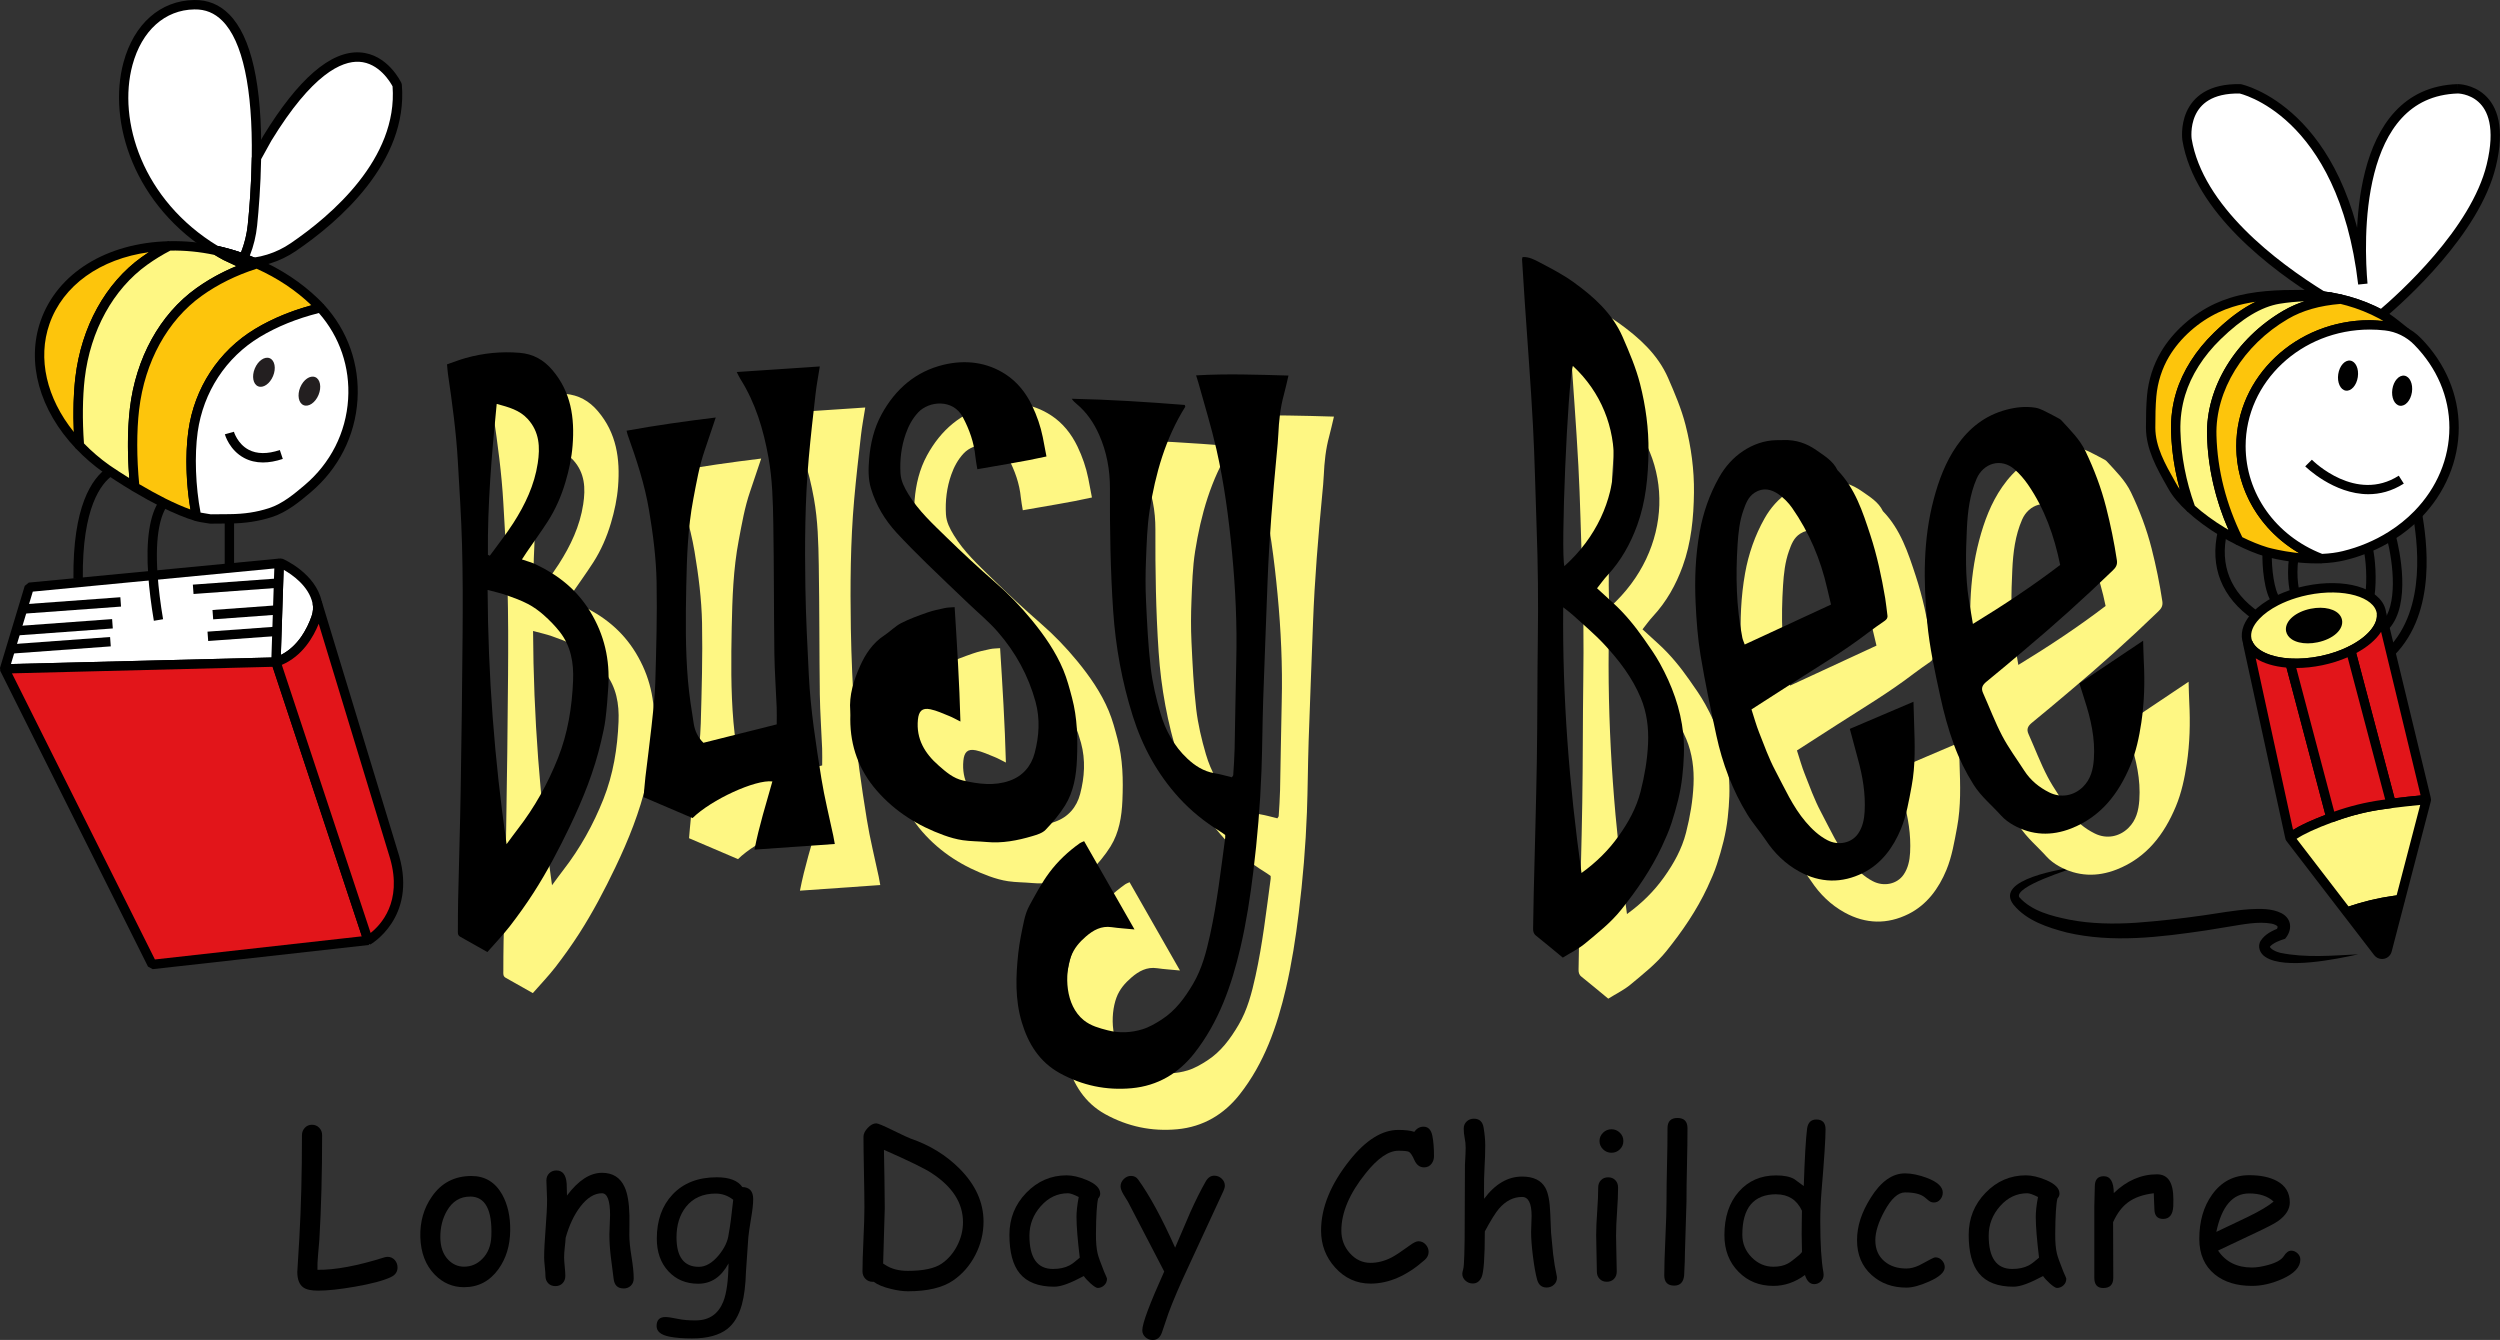 <?xml version="1.0" encoding="UTF-8"?>
<svg id="Layer_2" data-name="Layer 2" xmlns="http://www.w3.org/2000/svg" viewBox="0 0 799.62 428.58">
  <rect x="0" y="0" width="799.62" height="428.58" fill="#333333" stroke="none"/>
  <defs>
    <style>
      .cls-1 {
        fill: #fdc50c;
      }

      .cls-1, .cls-2, .cls-3, .cls-4, .cls-5, .cls-6 {
        stroke-width: 0px;
      }

      .cls-7, .cls-4 {
        fill: #fef783;
      }

      .cls-7, .cls-8 {
        stroke: #000;
        stroke-linejoin: bevel;
        stroke-width: 3px;
      }

      .cls-2 {
        fill: #000;
      }

      .cls-3 {
        fill: #e2151a;
      }

      .cls-8, .cls-6 {
        fill: #fff;
      }

      .cls-5 {
        fill: #231f20;
      }
    </style>
  </defs>
  <g>
    <path class="cls-2" d="M125.08,408.46c-2.44,1.15-6.29,2.17-11.52,3.08-4.82.84-8.76,1.27-11.81,1.27-2.19,0-3.75-.33-4.71-1.01-1.3-.91-1.95-2.57-1.95-5l.65-10.74c.56-9.91.84-20.9.84-32.97,0-.93.31-1.72.92-2.37.62-.65,1.38-.97,2.29-.97s1.7.32,2.32.97c.62.65.92,1.44.92,2.37,0,12.22-.29,23.34-.88,33.36l-.42,4.93c-.17,1.8-.24,3.39-.19,4.77,5.65.07,12.79-1.27,21.42-3.99.37-.11.71-.16,1.04-.16.93,0,1.71.37,2.34,1.1.54.67.81,1.44.81,2.3,0,1.38-.69,2.4-2.08,3.05Z"/>
    <path class="cls-2" d="M148.43,411.71c-3.63,0-6.76-1.34-9.38-4.02-2.92-2.99-4.46-7-4.61-12.04-.13-4.89,1.1-9.19,3.7-12.92,3.03-4.39,7.25-6.59,12.66-6.59,4.33,0,7.6,1.98,9.83,5.94,1.77,3.2,2.63,7.05,2.56,11.55-.06,4.8-1.32,8.9-3.76,12.3-2.77,3.85-6.44,5.78-11,5.78ZM150.38,382.73c-3.18-.02-5.66,1.49-7.43,4.54-1.41,2.45-2.11,5.24-2.11,8.37s.85,5.58,2.56,7.33c1.43,1.45,3.1,2.17,5.03,2.17,2.25,0,4.19-.82,5.81-2.47,1.84-1.82,2.81-4.27,2.92-7.37.3-8.37-1.96-12.57-6.78-12.59Z"/>
    <path class="cls-2" d="M199.42,412.1c-1.86,0-2.91-1.02-3.15-3.05l-.91-7.11c-.3-2.53-.45-4.9-.45-7.11,0-.61.04-1.63.11-3.08.08-1.45.11-2.48.11-3.08,0-4.67-.87-7.01-2.6-7.01-2.42,0-4.74,1.44-6.94,4.32-1.99,2.62-3.55,5.93-4.67,9.93-.04.84-.14,1.9-.29,3.18-.13,1.08-.2,2.13-.2,3.15,0,.65.07,1.62.2,2.92s.19,2.27.19,2.92c0,.97-.3,1.76-.89,2.37-.59.61-1.36.91-2.29.91s-1.72-.3-2.3-.91c-.58-.61-.88-1.4-.88-2.37,0-.65-.07-1.62-.21-2.92s-.21-2.27-.21-2.92c0-2.23.16-5.32.47-9.26.31-3.95.47-7.04.47-9.27,0-.69-.04-1.72-.11-3.08-.08-1.36-.11-2.39-.11-3.08,0-.93.31-1.69.92-2.29s1.38-.89,2.29-.89c1.99,0,3.08,1.41,3.28,4.22l.1,3.8c3.63-4.85,7.37-7.27,11.2-7.27,3.46,0,5.87,1.53,7.24,4.58.93,2.03,1.44,5.04,1.53,9.02v3.28l-.03,3.02c0,1.8.23,4.12.7,6.96.46,2.84.7,5.15.7,6.93,0,.95-.31,1.72-.92,2.32-.62.59-1.39.89-2.32.89Z"/>
    <path class="cls-2" d="M239.35,395.81l-.75,10.9c-.13,4.33-.57,7.86-1.33,10.61-.97,3.5-2.53,6.09-4.67,7.76-2.6,2.01-6.35,3.02-11.26,3.02-2.88,0-5.29-.19-7.24-.58-2.73-.54-4.09-1.67-4.09-3.38,0-1.93.94-2.89,2.82-2.89.78,0,2.08.19,3.89.57,1.82.38,3.83.55,6.04.5,4.15-.06,7.02-2.08,8.6-6.04,1.04-2.64,1.59-6.7,1.66-12.17-1.17,2.16-2.56,3.79-4.17,4.87-1.61,1.08-3.46,1.62-5.53,1.62-3.92,0-7.1-1.34-9.56-4.01s-3.68-6.14-3.68-10.4c0-5.84,1.68-10.55,5.03-14.12,3.46-3.68,8.18-5.52,14.15-5.52,2.01,0,3.7.26,5.06.78,1.36.52,2.4,1.3,3.12,2.34,2.31.06,3.47,1.35,3.47,3.86,0,1.54-.23,3.59-.68,6.17-.5,2.99-.79,5.02-.88,6.1ZM228.94,381.76c-4.11,0-7.29,1.42-9.54,4.25-2.01,2.55-3.02,5.8-3.02,9.74,0,3.14.59,5.5,1.79,7.07,1.19,1.58,2.97,2.37,5.35,2.37,2.19,0,4.3-1.23,6.36-3.7,1.86-2.27,2.92-4.52,3.18-6.75.45-2.34.94-6,1.46-11-.87-.67-1.76-1.17-2.69-1.49-.93-.32-1.89-.49-2.89-.49Z"/>
    <path class="cls-2" d="M304.84,409.57c-3.35,2.29-8.17,3.44-14.44,3.44-1.58,0-3.39-.25-5.42-.75-2.44-.58-4.28-1.34-5.52-2.27h-.32c-.93,0-1.71-.32-2.34-.97-.63-.65-.94-1.44-.94-2.37,0-2.27.1-5.67.31-10.21.21-4.53.31-7.93.31-10.21,0-2.53-.05-6.31-.15-11.34-.1-5.03-.15-8.81-.15-11.34,0-.89.45-1.82,1.36-2.79.91-.97,1.82-1.46,2.73-1.46.52,0,2.25.72,5.19,2.17,3.33,1.62,5.26,2.52,5.78,2.69,6.14,2.1,11.38,5.32,15.71,9.67,5.08,5.13,7.63,10.76,7.63,16.91,0,3.7-.87,7.25-2.61,10.64-1.74,3.4-4.12,6.12-7.12,8.18ZM298.02,375.23c-2.21-1.45-7.3-3.94-15.29-7.46l.16,9.35.1,9.31-.52,17.72c.15.06.38.21.68.42,1.9,1.28,4.31,1.91,7.21,1.91,4.93,0,8.52-.76,10.77-2.27,2.1-1.43,3.77-3.35,5.01-5.76s1.87-4.93,1.87-7.54c0-6.1-3.33-11.33-10-15.67Z"/>
    <path class="cls-2" d="M351.06,411.94c-.41,0-1.16-.48-2.24-1.43-.97-.89-1.7-1.68-2.17-2.37-2.08,1.12-3.91,1.97-5.48,2.55s-2.9.86-3.96.86c-5.06,0-8.75-1.43-11.07-4.28-2.19-2.68-3.28-6.79-3.28-12.33,0-5.24,1.8-9.71,5.4-13.43s7.9-5.58,12.9-5.58c1.88,0,3.99.49,6.33,1.46,2.94,1.21,4.41,2.67,4.41,4.38,0,.58-.22,1.1-.65,1.56-.22.82-.38,2.17-.5,4.06-.12,1.88-.19,4.29-.21,7.24-.02,2.68.16,4.8.55,6.36.22.95.9,2.86,2.04,5.71.15.39.4.96.75,1.72l.19.55c0,.87-.3,1.58-.91,2.14-.61.56-1.31.84-2.11.84ZM344.31,389.38c0-.93.06-1.94.18-3.03s.3-2.26.54-3.49c-.8-.41-1.49-.71-2.06-.91s-1.03-.29-1.38-.29c-3.35,0-6.25,1.37-8.68,4.11-2.43,2.74-3.65,5.89-3.65,9.46s.63,6.21,1.88,7.98c1.25,1.77,3.14,2.66,5.65,2.66,2.08,0,3.84-.38,5.29-1.14.78-.41,1.87-1.23,3.28-2.47-.69-5.73-1.04-10.03-1.04-12.88Z"/>
    <path class="cls-2" d="M391.35,380.85l-11.23,24.27c-2.77,5.91-4.89,10.85-6.36,14.83l-2.14,6.3c-.56,1.56-1.54,2.34-2.92,2.34-.91,0-1.69-.3-2.35-.89-.66-.6-.99-1.34-.99-2.22,0-2.16,2.34-8.43,7.01-18.79l-11.62-22.36-1.46-2.37c-.58-1-.88-1.83-.88-2.5,0-.89.34-1.67,1.02-2.34s1.44-1.01,2.29-1.01c.99,0,1.76.38,2.3,1.14,3.68,5.11,7.63,12.38,11.84,21.81l4.8-11.2c1.73-3.87,3.4-7.2,5-10,.69-1.21,1.6-1.82,2.73-1.82.89,0,1.67.31,2.35.94.68.63,1.02,1.37,1.02,2.24,0,.48-.14,1.02-.42,1.62Z"/>
    <path class="cls-2" d="M455.46,373.38c-1.38,0-2.42-.81-3.12-2.43-.61-1.38-1.17-2.23-1.69-2.53-.46-.24-1.58-.36-3.38-.36-3.14,0-6.62,2.4-10.45,7.2-5.19,6.45-7.79,12.56-7.79,18.34,0,2.79.9,5.19,2.69,7.2,1.84,2.08,4.06,3.12,6.65,3.12,2.23,0,4.47-.57,6.72-1.72,1.25-.65,3.18-1.93,5.78-3.83,1.23-.91,2.16-1.36,2.79-1.36.93,0,1.71.35,2.34,1.05.63.7.94,1.49.94,2.35,0,.97-.41,1.83-1.23,2.56-5.71,5.06-11.49,7.59-17.33,7.59-4.48,0-8.26-1.72-11.36-5.16-2.99-3.33-4.48-7.27-4.48-11.81,0-7.33,3.07-14.85,9.22-22.55,5.13-6.42,10.3-9.64,15.51-9.64,1.06,0,2.01.05,2.86.15.84.1,1.59.25,2.24.47.76-1.1,1.74-1.65,2.95-1.65,1.49,0,2.43.98,2.82,2.95.35,1.75.52,3.91.52,6.46,0,.89-.24,1.67-.71,2.34-.58.84-1.42,1.27-2.5,1.27Z"/>
    <path class="cls-2" d="M494.68,411.81c-1.54,0-2.54-.82-3.02-2.47-.5-1.77-.95-4.29-1.36-7.56-.39-3.14-.58-5.71-.58-7.72,0-.56.03-1.42.08-2.56.05-1.15.08-2,.08-2.56,0-4.07-1.02-6.1-3.05-6.1-2.75,0-5.2,1.24-7.37,3.73-1.1,1.28-2.62,3.71-4.54,7.3,0,8.24-.35,13.12-1.04,14.64-.61,1.34-1.55,2.01-2.82,2.01-.89,0-1.67-.3-2.34-.91-.67-.61-1.01-1.34-1.01-2.21,0-.3.1-.78.29-1.43.17-.54.29-2.12.36-4.74l.1-4.8.1-23.85c.15-2.68.23-4.49.23-5.42,0-1.1-.1-2.15-.31-3.13-.21-.98-.31-2.01-.31-3.07,0-.91.31-1.66.94-2.26.63-.59,1.4-.89,2.3-.89,1.77,0,2.81.95,3.12,2.86.35,2.1.52,3.99.52,5.68,0,2.27-.08,4.64-.23,7.11-.13,2.36-.18,4.73-.16,7.11l.03,2.86c1.77-2.38,3.67-4.16,5.7-5.34,2.02-1.18,4.17-1.77,6.44-1.77,3.59,0,6.06,1.17,7.4,3.5.95,1.64,1.49,4.41,1.62,8.31l.26,6.2.65,6.75c.3,2.53.67,4.76,1.1,6.68.09.37.13.68.13.94,0,.89-.33,1.63-.97,2.22-.65.6-1.43.89-2.34.89Z"/>
    <path class="cls-2" d="M516.89,395.06c0,1.3.04,3.24.11,5.83.08,2.59.11,4.53.11,5.83,0,.95-.29,1.73-.88,2.34s-1.35.91-2.3.91-1.69-.3-2.29-.91c-.6-.61-.89-1.38-.89-2.34,0-1.3-.04-3.24-.11-5.83-.08-2.58-.11-4.53-.11-5.83,0-2.03.11-4.57.33-7.61.22-3.04.32-5.58.32-7.61,0-.97.3-1.76.89-2.37.59-.61,1.36-.91,2.29-.91s1.69.3,2.29.91c.59.61.89,1.4.89,2.37,0,2.03-.11,4.57-.32,7.61-.22,3.04-.32,5.58-.32,7.61ZM515.43,368.71c-1.04,0-1.94-.37-2.69-1.1-.76-.74-1.14-1.62-1.14-2.66s.38-1.92,1.14-2.66c.76-.74,1.66-1.1,2.69-1.1s1.93.37,2.68,1.1c.75.74,1.12,1.62,1.12,2.66s-.37,1.93-1.12,2.66c-.75.74-1.64,1.1-2.68,1.1Z"/>
    <path class="cls-2" d="M539.42,384.29l-.49,16.13c0,1.71-.09,4.22-.26,7.53-.22,2.16-1.28,3.25-3.18,3.25-2.12,0-3.18-1.1-3.18-3.31,0-2.62.12-6.55.36-11.8.24-5.25.36-9.18.36-11.8,0-3.42.05-7.33.16-11.73s.16-8.31.16-11.73c0-2.16,1.06-3.25,3.18-3.25s3.21,1.08,3.21,3.25c0,3.42-.05,7.33-.16,11.73-.11,4.4-.16,8.31-.16,11.73Z"/>
    <path class="cls-2" d="M582.6,381.14c-.26,3.18-.39,6.36-.39,9.54,0,7.2.33,12.65,1.01,16.32.04.3.06.55.06.75,0,.87-.3,1.58-.91,2.14s-1.31.84-2.11.84c-1.34,0-2.33-.97-2.95-2.92-1.56,1.15-3.17,2.01-4.85,2.6-1.68.58-3.42.88-5.24.88-4.48,0-8.19-1.49-11.13-4.48-3.03-3.05-4.54-6.97-4.54-11.75,0-5.78,1.53-10.41,4.59-13.89,3.06-3.48,7.04-5.22,11.93-5.22,2.51,0,4.45.39,5.81,1.17l3.05,2.24c.3-9.11.66-15.24,1.07-18.4.28-1.93,1.27-2.89,2.95-2.89,1.97,0,2.95,1.05,2.95,3.15,0,3.01-.43,9.65-1.3,19.92ZM568.19,381.98c-3.63,0-6.36,1.08-8.18,3.23s-2.73,5.39-2.73,9.72c0,2.79.99,5.19,2.97,7.21,1.98,2.01,4.3,3.02,6.96,3.02,1.82,0,3.35-.33,4.61-1.01.74-.39,1.94-1.29,3.6-2.69.32-.28.64-.62.94-1.01l-.1-5.61.03-3.76.06-3.83c-.82-1.75-1.91-3.07-3.28-3.94s-3-1.31-4.9-1.31Z"/>
    <path class="cls-2" d="M609.74,411.84c-4.43,0-8.13-1.34-11.1-4.02-3.12-2.81-4.67-6.52-4.67-11.13s1.46-8.92,4.38-13.6c3.25-5.19,6.9-7.79,10.97-7.79,2.12,0,4.49.5,7.11,1.49,3.31,1.28,4.96,2.83,4.96,4.67,0,.82-.27,1.55-.81,2.19-.54.64-1.21.96-2.01.96-.63,0-1.17-.19-1.64-.57-.47-.38-.91-.75-1.35-1.12-1.28-1.02-3.36-1.53-6.26-1.53-2.21,0-4.39,1.97-6.55,5.91-1.97,3.61-2.95,6.74-2.95,9.38,0,2.86.97,5.11,2.92,6.75,1.82,1.54,4.15,2.3,7.01,2.3,1.3,0,2.68-.35,4.15-1.04l3.76-2.01c.65-.35,1.11-.52,1.4-.52.8,0,1.49.32,2.08.96.58.64.88,1.37.88,2.19,0,1.58-1.67,3.1-5,4.58-2.92,1.3-5.34,1.95-7.27,1.95Z"/>
    <path class="cls-2" d="M657.88,411.94c-.41,0-1.16-.48-2.24-1.43-.97-.89-1.7-1.68-2.17-2.37-2.08,1.12-3.91,1.97-5.48,2.55s-2.9.86-3.96.86c-5.06,0-8.75-1.43-11.07-4.28-2.19-2.68-3.28-6.79-3.28-12.33,0-5.24,1.8-9.71,5.4-13.43,3.6-3.72,7.9-5.58,12.9-5.58,1.88,0,3.99.49,6.33,1.46,2.94,1.21,4.41,2.67,4.41,4.38,0,.58-.22,1.1-.65,1.56-.22.82-.38,2.17-.5,4.06-.12,1.88-.19,4.29-.21,7.24-.02,2.68.16,4.8.55,6.36.22.95.9,2.86,2.04,5.71.15.39.4.96.75,1.72l.2.55c0,.87-.3,1.58-.91,2.14s-1.31.84-2.11.84ZM651.13,389.38c0-.93.06-1.94.18-3.03s.3-2.26.54-3.49c-.8-.41-1.49-.71-2.06-.91s-1.03-.29-1.38-.29c-3.35,0-6.25,1.37-8.68,4.11-2.43,2.74-3.65,5.89-3.65,9.46s.63,6.21,1.88,7.98c1.25,1.77,3.14,2.66,5.65,2.66,2.08,0,3.84-.38,5.29-1.14.78-.41,1.87-1.23,3.28-2.47-.69-5.73-1.04-10.03-1.04-12.88Z"/>
    <path class="cls-2" d="M695.12,385.81c-.15,2.71-1.23,4.06-3.25,4.06-1.86,0-2.79-1.07-2.79-3.21,0-.41-.03-1.17-.1-2.27l-.1-2.73c-3.42.41-6.16,1.37-8.21,2.89-1.93,1.41-3.53,3.53-4.8,6.36l.06,17.78c0,2.19-1.07,3.28-3.21,3.28-1.9,0-2.86-1.09-2.86-3.28v-22.78c0-.71.03-1.79.08-3.21s.08-2.5.08-3.21c0-2.18.95-3.28,2.86-3.28,2.12,0,3.19,1.8,3.21,5.39,4.15-4,8.76-6,13.83-6,1.75,0,3.06.66,3.93,1.98.86,1.32,1.3,3.31,1.3,5.97,0,1.12-.01,1.88-.03,2.27Z"/>
    <path class="cls-2" d="M720.28,411.29c-4.89,0-8.85-1.22-11.88-3.67-3.31-2.71-4.96-6.49-4.96-11.36,0-5.62,1.36-10.34,4.09-14.15,2.96-4.15,6.92-6.23,11.88-6.23,3.59,0,6.52.61,8.79,1.82,2.79,1.49,4.19,3.79,4.19,6.88,0,2.16-1.22,4.13-3.67,5.91-1.08.78-3.38,1.99-6.88,3.63l-12.4,5.87c1.21,1.8,2.72,3.15,4.53,4.06,1.81.91,3.91,1.36,6.31,1.36,1.49,0,3.25-.28,5.26-.84,2.55-.71,4.2-1.65,4.93-2.81.74-1.16,1.53-1.74,2.37-1.74.76,0,1.43.29,2.03.86s.89,1.24.89,2c0,2.4-1.94,4.47-5.81,6.2-3.31,1.47-6.53,2.21-9.67,2.21ZM719.4,381.72c-2.64,0-4.84,1.02-6.59,3.07-1.75,2.04-3.06,5.12-3.93,9.23l9.96-4.74c3.92-1.9,6.71-3.56,8.37-4.96-1.86-1.73-4.47-2.6-7.82-2.6Z"/>
  </g>
  <g>
    <path class="cls-6" d="M82.03,50.51c-.13,8.51-.75,16.28-1.28,21.49-.38,3.68-1.34,7.26-2.83,10.64-.21-.09-.43-.16-.65-.24-.17-.06-.33-.12-.5-.17-2.53-.87-5.06-1.57-7.59-2.12h-.01C27.73,55.19,33.94,1.88,62.16,1.5c17.11-.24,20.2,26.87,19.87,49.01Z"/>
    <path class="cls-2" d="M77.33,84.02c-.12-.05-.24-.09-.36-.13l-.31-.11c-.11-.04-.21-.08-.31-.11-2.48-.85-4.97-1.55-7.49-2.09v-.05s-.46-.13-.46-.13c-25.7-15.45-34-42.59-28.91-61.4C42.83,7.62,51.3.15,62.14,0c4.31-.06,8.05,1.46,11.11,4.53,7.17,7.18,10.63,22.65,10.28,46h0c-.13,8.71-.77,16.56-1.29,21.62-.39,3.82-1.39,7.55-2.95,11.09l-1.96.77ZM69.72,78.7c2.49.55,4.96,1.24,7.35,2.06,1.13-2.87,1.86-5.86,2.18-8.91.51-5,1.14-12.76,1.27-21.36.33-22.19-2.92-37.35-9.4-43.83-2.5-2.51-5.43-3.72-8.95-3.65-9.42.13-16.82,6.77-19.8,17.78-4.78,17.68,3.09,43.21,27.35,57.92Z"/>
  </g>
  <path class="cls-2" d="M76.56,85.54l-5.09-2.38c-1.18-.63-2.16-1.2-3.09-1.78l1.11-2.74c2.63.57,5.24,1.3,7.76,2.17.1.03.25.08.42.14l.29.1c.19.06.37.13.54.21l.78,1.99c-.24.54-.49,1.06-.75,1.59l-1.98.7Z"/>
  <g>
    <path class="cls-6" d="M93.82,79.04c-2.45,1.67-5.12,2.95-7.92,3.82-1.54.48-3.11.83-4.71,1.04h-.02c-1.06-.45-2.14-.87-3.25-1.26,1.49-3.38,2.45-6.96,2.83-10.64.53-5.21,1.15-12.98,1.28-21.49l3.48-6.29C113.59-1.67,127.04,27.21,127.04,27.21c2,24.27-20.53,43.19-33.22,51.83Z"/>
    <path class="cls-2" d="M81.19,85.4l-.61-.12c-1.05-.44-2.11-.86-3.16-1.23l-.88-2.02c1.44-3.26,2.35-6.69,2.71-10.19.51-5,1.14-12.76,1.27-21.36l.19-.7,3.48-6.29c11.19-18.28,21.57-27.26,30.88-26.73,8.89.5,13.15,9.43,13.32,9.81l.14.51c2.05,24.83-20.34,43.98-33.87,53.19-2.55,1.74-5.35,3.09-8.32,4.01-1.63.51-3.3.88-4.96,1.09h-.2ZM79.9,81.77c.49.19.98.38,1.47.59,1.36-.2,2.73-.51,4.08-.93,2.68-.83,5.21-2.05,7.52-3.63h0c12.93-8.81,34.31-27.01,32.59-50.18-.67-1.26-4.28-7.51-10.68-7.86-5.59-.29-14.99,3.83-28.09,25.25l-3.27,5.91c-.15,8.56-.77,16.26-1.28,21.24-.34,3.29-1.12,6.52-2.34,9.62Z"/>
  </g>
  <rect class="cls-2" x="75.48" y="82.21" width="3" height="2" transform="translate(-16.1 18.51) rotate(-12.43)"/>
  <g>
    <path class="cls-1" d="M54.12,78.64c-2.66,1.34-5.3,2.94-7.93,4.82-11.26,8.08-18.76,21.91-20.59,37.39-.72,6.11-.81,13.86-.21,21.61-10.9-11.47-15.58-26.16-10.97-39.36,5.25-15.01,21.1-24.02,39.7-24.46Z"/>
    <path class="cls-2" d="M24.3,143.5c-11.71-12.32-15.94-27.61-11.3-40.89,5.33-15.23,21.07-24.99,41.08-25.46l.71,2.84c-2.6,1.31-5.2,2.89-7.73,4.7-10.88,7.81-18.17,21.06-19.97,36.35-.71,6.04-.79,13.81-.2,21.32l-2.58,1.15ZM47.63,80.66c-15.57,2.14-27.48,10.59-31.8,22.94-3.87,11.07-.95,23.74,7.79,34.58-.28-6.28-.12-12.37.49-17.5,1.91-16.12,9.63-30.13,21.2-38.43.77-.55,1.54-1.08,2.32-1.58Z"/>
  </g>
  <g>
    <path class="cls-4" d="M82.18,84.33c-5.71,1.78-12.31,4.6-18.56,9.09-11.27,8.08-18.77,21.91-20.59,37.39-.83,6.99-.83,16.13.1,24.95-3.52-2.11-6.38-3.98-7.88-5-.75-.5-1.17-.79-1.17-.79-3.22-2.28-6.13-4.81-8.69-7.51-.6-7.75-.51-15.5.21-21.61,1.83-15.48,9.33-29.31,20.59-37.39,2.63-1.88,5.27-3.48,7.93-4.82h.04c4.86-.11,9.91.36,15.01,1.47h.01c.95.59,1.93,1.15,2.93,1.69l5.09,2.38c1.34,0,2.65-.09,3.97-.28h.02c.34.14.66.29.99.43Z"/>
    <path class="cls-2" d="M42.36,157.05c-4.15-2.49-7.13-4.49-7.95-5.05-.75-.5-1.18-.8-1.18-.8-3.27-2.31-6.26-4.9-8.93-7.71l-.41-.92c-.61-7.81-.53-15.58.22-21.9,1.91-16.12,9.63-30.13,21.2-38.43,2.66-1.9,5.39-3.56,8.13-4.94l.67-.16c5.08-.12,10.25.39,15.37,1.5v.05s.48.14.48.14c.87.54,1.8,1.08,2.85,1.64l4.71,2.2c1.17-.01,2.29-.1,3.43-.26l.21-.02.59.11c.2.08.4.17.6.26l.4.18-.14,2.81c-6.77,2.11-12.87,5.1-18.13,8.88-10.9,7.81-18.18,21.06-19.98,36.35-.84,7.07-.8,16.04.1,24.62l-2.26,1.44ZM34.94,148.75s.41.28,1.14.77c.63.43,2.54,1.71,5.28,3.41-.64-7.85-.58-15.83.18-22.29,1.9-16.12,9.62-30.13,21.21-38.43,3.88-2.79,8.2-5.17,12.88-7.1l-4.15-1.94c-1.08-.58-2-1.11-2.86-1.63-4.71-1.01-9.46-1.47-14.12-1.39-2.5,1.28-5,2.81-7.43,4.55-10.88,7.81-18.17,21.06-19.97,36.35-.69,5.9-.78,13.44-.24,20.78,2.44,2.52,5.16,4.85,8.1,6.94h0Z"/>
  </g>
  <path class="cls-2" d="M77.2,85.68l-.64-.14-5.09-2.38c-1.18-.63-2.16-1.2-3.09-1.78l1.11-2.74c2.63.57,5.24,1.3,7.76,2.17.1.03.25.08.42.14l.29.1c.19.06.37.13.54.21,1.02.35,2.14.79,3.25,1.26l-.37,2.87c-1.38.2-2.75.3-4.18.3Z"/>
  <g>
    <path class="cls-1" d="M102.51,98.44c-6.06,1.46-13.32,3.92-20.18,8.05-11.26,6.8-18.76,18.44-20.59,31.47-1.06,7.55-.76,18.1,1.12,27.21-3.32-.99-6.98-2.57-10.54-4.34-3.26-1.64-6.43-3.43-9.19-5.07-.93-8.82-.93-17.96-.1-24.95,1.82-15.48,9.32-29.31,20.59-37.39,6.25-4.49,12.85-7.31,18.56-9.09,7.19,3.15,13.47,7.38,18.56,12.29.62.59,1.21,1.2,1.77,1.82Z"/>
    <path class="cls-2" d="M62.43,166.61c-3.08-.92-6.71-2.41-10.78-4.43-2.88-1.45-6-3.17-9.29-5.12l-.73-1.13c-.93-8.79-.96-18-.1-25.28,1.9-16.12,9.62-30.13,21.21-38.43,5.52-3.97,11.91-7.1,18.99-9.3l1.05.06c7.24,3.17,13.63,7.41,19,12.58.61.58,1.24,1.22,1.84,1.89l-.76,2.46c-7.38,1.78-14.03,4.43-19.76,7.88-10.84,6.55-18.08,17.62-19.88,30.39-1.08,7.72-.65,18.2,1.1,26.7l-1.9,1.74ZM44.54,154.86c2.99,1.76,5.83,3.32,8.45,4.64,2.9,1.44,5.55,2.6,7.92,3.46-1.44-8.36-1.7-17.79-.66-25.19,1.92-13.67,9.68-25.53,21.3-32.55,5.33-3.21,11.4-5.75,18.07-7.57-4.98-4.78-10.87-8.71-17.54-11.7-6.56,2.1-12.47,5.03-17.6,8.71-10.9,7.81-18.18,21.06-19.98,36.35-.81,6.87-.8,15.52.03,23.87Z"/>
  </g>
  <g>
    <path class="cls-6" d="M98.38,156.33c-3.6,3.04-7.39,6.18-11.88,7.62-4.32,1.39-8.47,1.95-13.13,1.99l-6.06.05c-1.11-.18-3.22-.45-4.45-.82-1.88-9.11-2.18-19.66-1.12-27.21,1.83-13.03,9.33-24.67,20.59-31.47,6.86-4.13,14.12-6.59,20.18-8.05,15.37,16.75,13.51,42.98-4.13,57.89Z"/>
    <path class="cls-2" d="M67.32,167.49l-.25-.02-.79-.12c-1.24-.19-2.78-.42-3.85-.74l-1.04-1.13c-1.85-8.94-2.28-19.57-1.14-27.72,1.92-13.67,9.68-25.53,21.3-32.55,5.99-3.61,12.92-6.37,20.6-8.22l1.46.44c7.63,8.32,11.44,19.13,10.73,30.43-.73,11.55-6.06,22.07-14.99,29.62h0c-3.34,2.82-7.5,6.34-12.39,7.9-4.24,1.36-8.55,2.02-13.58,2.06l-6.06.05ZM64.14,163.95c.82.17,1.81.32,2.59.44l.69.11,5.94-.05c4.78-.04,8.69-.63,12.68-1.92,4.32-1.39,8.07-4.55,11.37-7.34h0c8.31-7.02,13.26-16.79,13.94-27.52.65-10.19-2.67-19.94-9.35-27.55-7.04,1.77-13.39,4.35-18.89,7.66-10.84,6.55-18.08,17.62-19.88,30.39-1.04,7.44-.68,17.45.92,25.78Z"/>
  </g>
  <polygon class="cls-2" points="102.54 99.93 102.54 98.47 101.45 97.38 102.54 96.93 102.54 98.43 103.57 99.5 102.54 98.47 102.54 99.93"/>
  <path class="cls-2" d="M84.12,147.92c-2.21,0-4.23-.48-6.03-1.44-4.71-2.5-6.12-7.37-6.17-7.57l2.89-.81s1.15,3.87,4.72,5.75c2.64,1.39,6,1.42,9.97.09l.95,2.85c-2.26.75-4.37,1.13-6.33,1.13Z"/>
  <path class="cls-5" d="M87.34,120.28c-1.03,2.48-3.17,3.95-4.78,3.28-1.62-.67-2.09-3.22-1.06-5.7,1.02-2.48,3.17-3.95,4.78-3.28,1.61.67,2.09,3.23,1.06,5.7Z"/>
  <path class="cls-5" d="M101.88,126.32c-1.03,2.47-3.17,3.94-4.78,3.27-1.62-.67-2.09-3.22-1.07-5.7,1.03-2.48,3.17-3.94,4.79-3.27,1.61.66,2.09,3.22,1.06,5.7Z"/>
  <path class="cls-2" d="M23.49,185.08c-.25-23.02,5.8-32.04,10.91-35.55l1.7,2.47c-3.7,2.54-9.86,10.21-9.61,33.05l-3,.03Z"/>
  <rect class="cls-2" x="71.87" y="165.94" width="3" height="18.33"/>
  <g>
    <path class="cls-6" d="M101.07,197.58c-1.33,3.84-4.9,11.55-12.8,14.18l.32-9.85.22-6.83.28-8.59.21-6.33.56-.05s9.8,4.25,11.59,12.59c.34,1.62.16,3.31-.38,4.88Z"/>
    <path class="cls-2" d="M88.74,213.19l-1.97-1.47,1.03-31.6,1.36-1.44.56-.05.73.12c.43.19,10.53,4.66,12.46,13.65.38,1.81.23,3.77-.43,5.68h0c-1.54,4.45-5.38,12.33-13.74,15.12ZM90.73,182.25l-.89,27.24c5.75-2.9,8.58-8.86,9.81-12.39.48-1.4.6-2.81.33-4.08-1.2-5.61-6.6-9.27-9.25-10.77Z"/>
  </g>
  <g>
    <polygon class="cls-6" points="89.3 180.16 89.09 186.49 88.81 195.08 88.59 201.91 88.27 211.76 1.47 213.94 3.39 207.58 3.8 206.22 5.14 201.77 5.41 200.88 7.24 194.81 7.34 194.49 9.35 187.83 48.92 184.04 73.37 181.69 89.3 180.16"/>
    <path class="cls-2" d="M1.5,215.44l-1.47-1.93,7.88-26.11,1.29-1.06,79.95-7.67,1.64,1.54-1.03,31.6-1.46,1.45-86.8,2.18ZM10.49,189.23l-6.99,23.16,83.31-2.09.93-28.48-77.25,7.41Z"/>
  </g>
  <g>
    <polygon class="cls-3" points="117.75 300.77 48.68 308.49 1.46 213.98 1.47 213.94 88.27 211.76 117.75 300.77"/>
    <path class="cls-2" d="M48.84,309.98l-1.51-.82L.12,214.65l-.12-1.03,1.43-1.18,86.8-2.18,1.46,1.03,29.48,89.01-1.26,1.96-69.07,7.72ZM3.83,215.38l45.72,91.5,66.19-7.4-28.55-86.2-83.36,2.09Z"/>
  </g>
  <g>
    <path class="cls-3" d="M117.75,300.77l-29.48-89.01c7.9-2.63,11.47-10.34,12.8-14.18.54-1.57.72-3.26.38-4.88l24.8,81.57c5.34,18.79-8.5,26.5-8.5,26.5Z"/>
    <path class="cls-2" d="M118.48,302.08l-2.15-.84-29.48-89.01.95-1.9c7.15-2.38,10.5-9.32,11.86-13.25.48-1.4.59-2.81.33-4.08l2.9-.74,24.8,81.57c5.61,19.73-9.06,28.16-9.21,28.25ZM90.14,212.65l28.4,85.75c3.25-2.56,10.19-9.9,6.26-23.72l-22.86-75.17c-1.71,4.25-5.2,10.33-11.81,13.15Z"/>
  </g>
  <polygon class="cls-2" points="1.47 215.44 1.44 213.97 .12 214.67 .1 214.63 1.44 212.44 1.45 213.93 2.77 213.26 1.45 213.96 1.47 215.44"/>
  <rect class="cls-2" x="7.19" y="192.16" width="31.46" height="3" transform="translate(-14.06 2.19) rotate(-4.18)"/>
  <rect class="cls-2" x="5.1" y="199.14" width="30.91" height="3" transform="translate(-14.57 2.03) rotate(-4.18)"/>
  <rect class="cls-2" x="3.34" y="204.91" width="32.03" height="3" transform="translate(-15 1.96) rotate(-4.18)"/>
  <rect class="cls-2" x="66.45" y="201.22" width="22.17" height="3" transform="translate(-14.57 6.19) rotate(-4.18)"/>
  <rect class="cls-2" x="68.05" y="194.34" width="20.79" height="3" transform="translate(-14.07 6.24) rotate(-4.18)"/>
  <rect class="cls-2" x="61.76" y="185.99" width="27.36" height="3" transform="translate(-13.47 6) rotate(-4.18)"/>
  <path class="cls-8" d="M786.15,28.4c-33.51,1.02-31.55,49.35-30.4,62.44-6.47-55.57-39.23-62.43-39.23-62.43-19.38-.4-17.01,16.22-17.01,16.22,3.71,22.27,27.87,40.46,43.4,50.03.93.12,1.85.25,2.77.41,1.03.18,2.05.39,3.06.63h.02c.72.17,1.43.35,2.13.55h.02c3.84,1.07,7.46,2.54,10.82,4.34,6.52-5.52,30.01-26.59,35.1-47.65,5.94-24.53-10.68-24.54-10.68-24.54Z"/>
  <g>
    <path class="cls-1" d="M743.32,94.92c-4.81-.22-9.67-.02-14.42.76-7.46,1.24-14.34,6.58-19.65,11.75-5.3,5.14-9.59,11.4-11.75,18.51-1.17,3.86-1.69,7.91-1.58,11.94.25,8.96,2.1,17.3,4.82,24.74-2.48-2.27-4.52-4.61-5.81-6.9-3.27-5.8-7.05-12-7.05-18.95,0-3.48.04-6.75.33-10.1.42-4.73,1.87-9.33,4.3-13.42,3.79-6.36,9.88-11.63,16.57-14.75,1.5-.7,3.03-1.28,4.58-1.77,7.12-2.25,14.79-2.51,22.22-2.51,2.38,0,4.72.15,7,.43.15.09.29.18.44.27Z"/>
    <path class="cls-2" d="M699.72,163.73c-2.75-2.52-4.81-4.97-6.1-7.27l-.62-1.1c-3.1-5.48-6.62-11.68-6.62-18.59,0-3.92.06-7,.34-10.23.44-4.98,2-9.84,4.5-14.06,3.83-6.43,10.11-12.03,17.22-15.34,1.5-.7,3.06-1.3,4.76-1.84,7.53-2.38,15.65-2.58,22.67-2.58,2.38,0,4.8.15,7.18.44l.59.21.44.27-.84,2.78c-4.98-.23-9.73.02-14.11.74-5.84.97-12,4.68-18.85,11.34-5.5,5.34-9.43,11.51-11.36,17.87-1.11,3.67-1.62,7.53-1.52,11.46.23,8.14,1.82,16.3,4.73,24.27l-2.42,1.62ZM721.55,96.51c-2.52.36-5.02.89-7.44,1.65-1.58.5-3.02,1.06-4.4,1.7-6.58,3.07-12.38,8.23-15.92,14.16-2.28,3.83-3.69,8.25-4.09,12.78-.27,3.12-.32,6.13-.32,9.97,0,6.12,3.17,11.71,6.23,17.11l.62,1.1c.28.5.61,1.02.98,1.54-1.68-6.15-2.62-12.38-2.8-18.6-.12-4.26.44-8.44,1.64-12.42,2.08-6.84,6.28-13.46,12.14-19.15,4.66-4.54,9.08-7.8,13.35-9.85Z"/>
  </g>
  <g>
    <path class="cls-4" d="M748.71,95.69c-6.15.48-12.29,1.88-17.65,5.01-13.52,7.89-24.09,22.55-23.64,38.59.35,12.73,3.95,24.22,8.64,33.64-1.74-.86-3.49-1.82-5.2-2.85-3.69-2.24-7.22-4.8-10.12-7.46-2.72-7.44-4.57-15.78-4.82-24.74-.11-4.03.41-8.08,1.58-11.94,2.16-7.11,6.45-13.37,11.75-18.51,5.31-5.17,12.19-10.51,19.65-11.75,4.75-.78,9.61-.98,14.42-.76.76.04,1.54.08,2.33.14,1.03.18,2.05.39,3.06.63Z"/>
    <path class="cls-2" d="M715.39,174.28c-1.77-.88-3.56-1.85-5.31-2.91-3.93-2.39-7.51-5.03-10.36-7.64l-.4-.59c-3.02-8.27-4.67-16.75-4.91-25.21-.12-4.26.44-8.44,1.64-12.42,2.08-6.84,6.28-13.46,12.14-19.15,7.29-7.1,13.98-11.08,20.45-12.15,4.59-.75,9.55-1.01,14.73-.78h.13c.73.05,1.49.08,2.25.14l.15.02c1.05.18,2.11.4,3.15.65l-.23,2.96c-6.82.53-12.38,2.1-17.01,4.81-14.31,8.35-23.3,22.97-22.9,37.25.31,11.22,3.16,22.33,8.48,33.01l-2.01,2.01ZM702.02,161.76c2.66,2.4,5.98,4.83,9.62,7.04.38.23.77.46,1.15.68-4.28-9.81-6.59-19.93-6.87-30.15-.43-15.36,9.14-31.03,24.38-39.93,2.08-1.22,4.32-2.22,6.75-3.02-2.74.1-5.39.36-7.92.77-5.84.97-12,4.68-18.85,11.34-5.5,5.34-9.43,11.51-11.36,17.87-1.11,3.67-1.62,7.53-1.52,11.46.22,8.02,1.77,16.07,4.6,23.92Z"/>
  </g>
  <path class="cls-2" d="M745.53,96.56c-.74-.06-1.47-.09-2.18-.13h-.12s-.69-.22-.69-.22l-.44-.27.97-2.77c.95.12,1.89.26,2.83.42l-.37,2.97Z"/>
  <g>
    <path class="cls-1" d="M716.76,142.7c0,16.27,10.64,30.21,25.73,35.97-3.12.11-6.16-.1-8.82-.43-4.21-.53-7.46-1.35-8.54-1.64-.26-.07-.39-.11-.39-.11-2.71-.83-5.68-2.05-8.68-3.56-4.69-9.42-8.29-20.91-8.64-33.64-.45-16.04,10.12-30.7,23.64-38.59,5.36-3.13,11.5-4.53,17.65-5.01h.02c.72.17,1.43.35,2.13.55h.02c3.84,1.07,7.46,2.54,10.82,4.34,2.56,1.38,5.6,4.01,7.82,5.76-3.47-.9-7.77-2.43-11.55-2.43-22.76,0-41.21,17.37-41.21,38.79Z"/>
    <path class="cls-2" d="M740.79,180.2c-2.33,0-4.78-.16-7.31-.47-4.23-.53-7.52-1.35-8.74-1.68-.29-.08-.44-.12-.44-.12-2.77-.85-5.85-2.11-8.92-3.66l-.67-.67c-5.52-11.08-8.48-22.61-8.8-34.27-.43-15.36,9.14-31.03,24.38-39.93,5.03-2.94,11.01-4.64,18.29-5.21h.12s.36.04.36.04c.73.17,1.46.36,2.17.56h.04c3.87,1.08,7.61,2.58,11.13,4.47,2.17,1.17,4.54,3.08,6.63,4.77.5.4.97.78,1.41,1.13l-1.31,2.63c-.78-.2-1.59-.43-2.44-.67-2.81-.8-6-1.7-8.73-1.7-21.9,0-39.71,16.73-39.71,37.29,0,15.26,9.72,28.83,24.76,34.57l-.48,2.9c-.58.02-1.16.03-1.75.03ZM717.18,171.81c2.77,1.37,5.53,2.49,8,3.24,0,0,.12.04.34.1,1.16.31,4.29,1.09,8.34,1.6.51.06,1.01.12,1.52.17-12.41-7.27-20.11-20.07-20.11-34.22,0-22.22,19.16-40.29,42.71-40.29,1.56,0,3.18.24,4.78.58-.6-.41-1.2-.78-1.76-1.09-3.32-1.78-6.85-3.19-10.5-4.21h-.04c-.61-.18-1.23-.34-1.85-.49-6.66.54-12.18,2.11-16.78,4.8-14.31,8.35-23.3,22.97-22.9,37.25.3,11.06,3.08,22.02,8.26,32.56Z"/>
  </g>
  <g>
    <path class="cls-6" d="M784.93,136.77c0,10.62-4.37,20.34-11.67,27.8-2.5,2.56-5.34,4.85-8.47,6.81-2.32,1.47-4.79,2.75-7.4,3.83-2.45,1.03-5.03,1.87-7.7,2.52-2.35.57-4.8.85-7.2.94-15.09-5.76-25.73-19.7-25.73-35.97,0-21.42,18.45-38.79,41.21-38.79,1.71,0,3.39.1,5.05.29,3.89.45,7.52,2.24,10.26,5.04,7.27,7.42,11.65,17.03,11.65,27.54Z"/>
    <path class="cls-2" d="M742.54,180.17l-.59-.1c-16.22-6.19-26.69-20.86-26.69-37.37,0-22.22,19.16-40.29,42.71-40.29,1.74,0,3.5.1,5.22.3,4.21.49,8.18,2.43,11.16,5.48,7.79,7.95,12.08,18.1,12.08,28.59s-4.3,20.88-12.1,28.85c-2.59,2.66-5.54,5.02-8.75,7.03-2.38,1.51-4.95,2.84-7.62,3.94-2.48,1.04-5.15,1.92-7.92,2.59-2.26.55-4.79.88-7.5.98ZM757.97,105.41c-21.9,0-39.71,16.73-39.71,37.29,0,15.16,9.6,28.65,24.48,34.46,2.39-.11,4.61-.4,6.6-.89,2.61-.64,5.13-1.46,7.47-2.45,2.52-1.04,4.93-2.29,7.18-3.71,3.01-1.89,5.77-4.1,8.2-6.59,7.25-7.41,11.24-16.91,11.24-26.75s-3.99-19.1-11.23-26.49c-2.5-2.56-5.83-4.19-9.36-4.59-1.6-.19-3.24-.28-4.87-.28Z"/>
  </g>
  <path class="cls-2" d="M754.14,120.61c-.4,2.66-2.13,4.6-3.86,4.33-1.72-.26-2.8-2.62-2.4-5.27.4-2.66,2.13-4.59,3.86-4.33s2.8,2.62,2.4,5.27Z"/>
  <path class="cls-2" d="M771.45,125.44c-.4,2.66-2.13,4.59-3.86,4.33-1.73-.26-2.8-2.62-2.4-5.28.4-2.65,2.13-4.59,3.86-4.33,1.73.27,2.8,2.63,2.4,5.28Z"/>
  <path class="cls-2" d="M720.7,198.14c-10.08-6.98-13.99-16.8-11.31-28.39l2.92.68c-2.38,10.3,1.11,19.03,10.09,25.25l-1.71,2.47Z"/>
  <path class="cls-2" d="M726.88,193.13c-2.78-3.6-3.35-12.11-3.25-16.57l3,.07c-.12,5.3.76,12.24,2.62,14.66l-2.37,1.83Z"/>
  <path class="cls-2" d="M732.68,190.24c-.06-.2-1.5-4.9-.5-12.2l2.97.4c-.9,6.58.38,10.86.4,10.9l-2.86.89Z"/>
  <path class="cls-2" d="M759.47,190.68l-2.97-.43c.69-4.7.26-11.38-.57-14.67l2.91-.73c.9,3.56,1.39,10.62.63,15.84Z"/>
  <path class="cls-2" d="M764.16,201.08l-2.24-2c4.87-5.46,3.8-18.13,1.41-27.33l2.9-.75c1.31,5.04,5.03,22.1-2.08,30.08Z"/>
  <path class="cls-2" d="M765.76,209.64l-2.13-2.11c12.94-13.06,9.33-35.38,8.15-42.71l2.96-.48c1.25,7.71,5.04,31.16-8.98,45.3Z"/>
  <path class="cls-7" d="M751.88,208.11c-2.75,1.37-5.94,2.48-9.42,3.2-3.5.72-6.89.97-9.96.8-6.76-.38-12.01-2.77-13.52-6.54-.15-.34-.26-.69-.33-1.05-.52-2.53.59-5.19,2.91-7.62,1.62-1.72,3.84-3.32,6.51-4.69,1.82-.93,3.86-1.75,6.05-2.42,1.19-.36,2.43-.68,3.7-.94,11.87-2.45,22.53.59,23.81,6.79.04.21.08.43.1.65h0c.4,4.22-3.55,8.7-9.85,11.82Z"/>
  <g>
    <path class="cls-2" d="M740.94,203.98c-4.12.86-7.83-.2-8.27-2.36-.02-.11-.03-.22-.04-.33-.1-2.07,2.79-4.3,6.7-5.11,3.69-.76,7.04,0,8.03,1.71.12.2.2.42.25.65.44,2.15-2.54,4.59-6.67,5.44Z"/>
    <path class="cls-2" d="M738.11,205.78c-2,0-3.78-.44-5.05-1.27-1.01-.66-1.65-1.56-1.86-2.59-.03-.18-.05-.34-.06-.5-.14-2.94,3.18-5.74,7.89-6.71,4.33-.89,8.29.11,9.63,2.43.19.31.33.68.42,1.08.63,3.08-2.74,6.18-7.83,7.23-1.07.22-2.13.33-3.13.33ZM742.11,197.39c-.75,0-1.59.08-2.48.26-3.48.72-5.55,2.56-5.5,3.57,0,0,0,.07.02.13.05.27.34.51.57.66,1,.66,3.22,1.07,5.92.51h0c3.61-.74,5.7-2.7,5.5-3.67-.01-.06-.04-.13-.07-.18-.38-.66-1.85-1.28-3.96-1.28Z"/>
  </g>
  <g>
    <path class="cls-3" d="M745.57,261.57c-4.89,1.8-10.5,4.19-13.08,6.4-.06-.1-.1-.22-.12-.34l-13.37-61.49c-.04-.2-.05-.39-.02-.57,1.51,3.77,6.76,6.16,13.52,6.54l13.07,49.46Z"/>
    <path class="cls-2" d="M733.46,269.11l-2.26-.37c-.15-.25-.26-.55-.31-.85l-13.36-61.42c-.08-.42-.09-.78-.03-1.14l2.87-.31c1.24,3.1,5.92,5.25,12.21,5.6l1.37,1.11,13.07,49.46-.93,1.79c-6.18,2.27-10.66,4.45-12.62,6.13ZM733.83,267.31h0s0,0,0,0ZM721.49,210.56l11.94,54.89c2.34-1.48,5.81-3.08,10.34-4.81l-12.45-47.11c-4-.35-7.37-1.39-9.83-2.97Z"/>
  </g>
  <g>
    <path class="cls-3" d="M776.04,255.75c-4.5.41-8.23.84-11.25,1.22l-12.91-48.86c6.3-3.12,10.25-7.6,9.85-11.81l2.97,12.28,11.3,46.75c.03.14.05.28.04.42Z"/>
    <path class="cls-2" d="M764.97,258.46l-1.64-1.1-12.91-48.86.78-1.73c5.8-2.87,9.35-6.93,9.02-10.32l2.95-.49,14.27,59.03c.05.24.1.54.08.89l-1.36,1.38c-3.78.35-7.45.74-11.2,1.21ZM753.63,208.89l12.27,46.43c2.78-.34,5.53-.64,8.33-.91l-12.64-52.32c-1.6,2.49-4.32,4.83-7.95,6.79Z"/>
  </g>
  <g>
    <path class="cls-4" d="M776.04,255.75c0,.14-.01.27-.05.4l-8.24,31.58c-.72.1-1.4.19-2.03.28-5.09.71-10.09,1.94-14.93,3.67-.04.01-.07.03-.11.04l-18-23.42c-.08-.1-.14-.21-.19-.33,2.58-2.21,8.19-4.6,13.08-6.4.51-.19,1.02-.37,1.51-.55,4.84-1.73,9.84-2.96,14.93-3.67.85-.12,1.77-.24,2.78-.38,3.02-.38,6.75-.81,11.25-1.22Z"/>
    <path class="cls-2" d="M751.03,293.18l-1.54-.54-18-23.42c-.15-.18-.28-.41-.39-.67l.41-1.72c2.29-1.96,6.84-4.2,13.54-6.67l1.51-.55c4.94-1.77,10.07-3.03,15.24-3.75l2.78-.38c3.8-.48,7.5-.88,11.32-1.23l1.64,1.49c0,.2-.01.5-.12.84l-8.22,31.52-1.25,1.11-2.02.28c-4.98.69-9.9,1.9-14.64,3.6h0c-.08.04-.16.06-.25.08ZM734.56,268.29l16.64,21.66c4.64-1.59,9.45-2.74,14.31-3.42l1.04-.14,7.55-28.94c-3.06.3-6.06.63-9.13,1.02l-2.76.38c-4.97.69-9.9,1.9-14.64,3.6l-1.49.54c-5.22,1.92-9.23,3.77-11.53,5.31Z"/>
  </g>
  <g>
    <path class="cls-2" d="M767.75,287.73l-4.23,16.24c-.36,1.36-2.11,1.71-2.96.61l-9.88-12.86s.07-.03.11-.04c4.84-1.73,9.84-2.96,14.93-3.67.63-.09,1.31-.18,2.03-.28Z"/>
    <path class="cls-2" d="M761.87,306.73c-.97,0-1.89-.44-2.5-1.24l-9.88-12.86.73-2.08-.09-.22c.06-.03.12-.05.18-.07,4.92-1.75,10.03-3.01,15.2-3.73l2.03-.28,1.66,1.86-4.23,16.24c-.32,1.19-1.25,2.08-2.45,2.32-.21.04-.43.06-.64.06ZM753.14,292.46l8.61,11.21s.07.08.17.06c.12-.02.14-.11.15-.14l3.66-14.06c-4.27.61-8.49,1.59-12.59,2.94Z"/>
  </g>
  <g>
    <path class="cls-3" d="M764.79,256.97c-1.01.14-1.93.26-2.78.38-5.09.71-10.09,1.94-14.93,3.67-.49.18-1,.36-1.51.55l-13.07-49.46c3.07.17,6.46-.08,9.96-.8,3.48-.72,6.67-1.83,9.42-3.2l12.91,48.86Z"/>
    <path class="cls-2" d="M746.09,262.98l-1.97-1.02-13.07-49.46,1.53-1.88c3,.16,6.31-.1,9.58-.77,3.27-.68,6.32-1.71,9.05-3.07l2.12.96,12.91,48.86-1.25,1.87-2.77.38c-4.97.69-9.9,1.9-14.64,3.6l-1.49.54ZM734.46,213.66l12.14,45.94c4.93-1.76,10.04-3.01,15.2-3.73l1.1-.15-12.02-45.49c-2.52,1.1-5.24,1.95-8.12,2.55-2.84.58-5.62.88-8.3.88Z"/>
  </g>
  <path class="cls-2" d="M776.1,257.24v-1.36,1.36s0-1.37,0-1.37l-.7-1.48.71-.16v1.51l.58,1.36-.58-1.23v1.36ZM776.1,255.75h0s0,0,0,0Z"/>
  <polygon class="cls-2" points="733.3 269.23 732.55 268.11 731.43 266.91 731.75 267.23 731.44 266.89 731.63 266.74 732.4 267.88 733.55 269.03 733.45 269.11 733.46 269.11 733.45 269.11 733.3 269.23"/>
  <path class="cls-2" d="M664.93,277.1c-3.07.94-20.59,6.43-19.1,9.83,3.98,4.5,10.35,6.06,16.08,7.23,6.91,1.35,14.27,1.44,21.31.98,7.25-.53,14.47-1.35,21.67-2.38,4.82-.68,9.59-1.6,14.7-1.95,3.18-.16,7.05-.32,10.2,1.31,3.34,1.83,3.43,5.4,1.1,8.14-1.72.54-3.82,1.3-4.87,2.54.05.4.93,1.02,1.37,1.22.56.33,1.27.55,1.9.73,8.15,1.69,16.71.89,24.99.49-7.09,1.56-23.42,4.92-29.61.9-1.8-1.07-2.8-3.42-1.54-5.32,1.45-2.15,3.67-3.12,5.94-4.06,0,0-.97.71-.97.71.25-.45.53-.94.29-1.23-.12-.17-.87-.63-1.83-.81-4.3-.8-9.24.27-13.69.97,0,0-7.26,1.19-7.26,1.19-14.7,2.16-29.91,4.1-44.58.67-6.14-1.61-12.8-3.76-17-8.87-6.41-8.24,16.02-11.52,20.9-12.28h0Z"/>
  <path class="cls-2" d="M757.52,158.07c-11.14,0-20.08-8.79-20.2-8.91l2.12-2.12c.57.57,14.11,13.83,27.8,5.11l1.61,2.53c-3.86,2.46-7.72,3.39-11.34,3.39Z"/>
  <g>
    <path class="cls-4" d="M361.3,282.19c5.36,9.39,10.61,18.59,16.11,28.22-2.76-.27-5.05-.4-7.31-.73-3.3-.48-5.84.93-8.21,2.97-2.09,1.8-3.83,3.81-4.8,6.45-2.06,5.59-1.93,15.51,4.11,20.36,2.26,1.81,4.94,2.51,7.63,3.21,3.72.97,7.48.78,11.09-.32,2.17-.66,4.23-1.87,6.16-3.11,4.41-2.83,7.42-6.94,10.05-11.4,2.89-4.9,4.25-10.26,5.46-15.75,2.25-10.25,3.43-20.64,4.83-31.01.03-.23,0-.48,0-.89-.51-.36-1.06-.79-1.66-1.15-4.87-2.99-9.3-6.56-13.13-10.76-6.89-7.55-11.69-16.37-14.76-26.09-3.45-10.93-5.5-22.13-6.28-33.59-.89-13.09-1.09-26.19-1.04-39.3.02-5.9-1.04-11.63-3.42-17.03-1.68-3.81-3.99-7.27-7.28-9.98-.54-.44-1.05-.92-1.51-1.62,12.12.25,24.17,1.03,36.14,1.98.09.31.21.51.16.59-6.36,10.14-9.53,21.41-11.38,33.07-.82,5.19-.95,10.49-1.17,15.76-.18,4.39-.21,8.8,0,13.19.34,7.17.67,14.37,1.51,21.5.57,4.89,1.72,9.76,3.11,14.5,1.61,5.49,4.34,10.51,8.57,14.48,2.44,2.3,5.25,4.13,8.72,4.7,1.88.3,3.71.86,5.56,1.3.21-.35.42-.53.43-.73.17-2.79.38-5.58.44-8.37.2-9.43.3-18.86.53-28.28.28-11.44-.25-22.84-1.33-34.23-1.06-11.23-2.53-22.4-5.04-33.39-1.63-7.16-3.82-14.18-5.77-21.27-.19-.68-.42-1.35-.71-2.28,9.9-.58,19.6-.22,29.55.06-.52,2.17-.96,4.23-1.51,6.26-1.12,4.1-1.55,8.29-1.74,12.53-.09,1.99-.29,3.98-.48,5.96-1.3,13.68-2.45,27.38-2.96,41.12-.46,12.62-.98,25.24-1.4,37.86-.25,7.59-.27,15.19-.55,22.78-.4,10.78-1.31,21.53-2.62,32.24-.99,8.1-2.23,16.15-4.08,24.09-2.85,12.23-6.95,24-14.83,33.99-5.02,6.37-11.67,10.34-19.94,11.11-8.18.76-15.87-.86-23.06-4.83-6.49-3.59-10.08-9.41-12.14-16.29-2.17-7.26-1.92-14.69-1.11-22.11.38-3.47,1.1-6.92,1.84-10.34.37-1.7.93-3.42,1.77-4.94,1.96-3.55,3.88-7.18,6.29-10.42,2.71-3.64,6.05-6.79,9.79-9.44.31-.22.7-.34,1.32-.63Z"/>
    <path class="cls-4" d="M514.38,319.41c-2.89-2.38-5.7-4.74-8.57-7.03-.8-.64-.93-1.4-.91-2.32.08-3.76.11-7.52.2-11.27.33-14.07.76-28.13.99-42.2.21-13.03.14-26.07.32-39.1.17-11.91.05-23.81-.39-35.71-.4-10.94-.59-21.9-1.18-32.83-.7-13.09-1.73-26.16-2.61-39.24-.31-4.55-.59-9.09-.87-13.64-.01-.22.11-.45.19-.73,2.04-.1,3.78.84,5.43,1.71,3.67,1.93,7.39,3.85,10.74,6.25,6.54,4.69,12.52,10.04,15.83,17.63,2.13,4.89,4.24,9.81,5.57,15.03,1.81,7.1,2.77,14.3,2.69,21.59-.1,8.01-.86,16-3.62,23.59-2.14,5.87-5.15,11.31-9.46,15.95-1.18,1.27-2.19,2.71-3.38,4.2,1.78,1.63,3.48,3.17,5.18,4.73,3.73,3.41,6.9,7.3,9.79,11.43,1.79,2.55,3.6,5.09,5.1,7.81,3.9,7.04,6.66,14.52,7.49,22.57.47,4.53.2,9.07-.29,13.61-.54,5.12-1.87,10.04-3.44,14.9-.83,2.57-1.94,5.06-3.08,7.51-3.44,7.34-7.98,13.96-13.06,20.29-3.35,4.18-7.49,7.4-11.53,10.77-2.06,1.72-4.56,2.92-7.13,4.52ZM520.38,292.36c4.84-3.5,8.67-7.33,11.85-11.78,3.12-4.38,5.7-8.98,7.05-14.29,1.28-5.06,2.16-10.13,2.39-15.34.22-5.03-.39-9.9-2.31-14.54-2.7-6.51-6.93-12.04-11.67-17.13-3.09-3.33-6.61-6.26-9.97-9.34-.86-.79-1.81-1.47-3.19-2.57-.3,28.79,1.92,56.79,5.85,84.99ZM517.62,130.17c-1.69,5.64-3.95,59.87-2.71,64.04,20.48-18.4,20.8-47.29,2.71-64.04Z"/>
    <path class="cls-4" d="M327.14,163.19c-.24-1.49-.5-2.73-.62-3.98-.43-4.52-1.91-8.68-4.03-12.68-3.12-5.87-10.81-5.21-14.28-1.49-1.81,1.94-3.06,4.25-3.94,6.76-1.46,4.13-1.96,8.38-1.71,12.73.14,2.46,1.27,4.59,2.51,6.63,3.23,5.32,7.79,9.5,12.18,13.79,5.09,4.96,10.29,9.82,15.65,14.48,4.25,3.69,8.11,7.7,11.66,12.03,4.02,4.9,7.63,10.08,10.08,15.95,1.19,2.86,1.99,5.89,2.78,8.89,1.72,6.47,1.86,13.08,1.58,19.72-.22,5.16-1.04,10.25-3.78,14.69-1.75,2.83-3.95,5.42-6.26,7.83-1.02,1.06-2.75,1.57-4.26,2.02-4.76,1.41-9.6,2.34-14.62,1.87-2.53-.24-5.1-.2-7.61-.57-2.04-.3-4.06-.88-6.01-1.58-8.32-3.01-15.63-7.55-21.49-14.29-5.7-6.54-8.46-14.14-8.47-22.78,0-.88.06-1.76-.01-2.64-.42-5.11,1.12-9.88,3.12-14.38,1.7-3.83,4.06-7.42,7.77-9.84,1.86-1.22,3.44-2.92,5.4-3.93,2.67-1.38,5.54-2.4,8.39-3.4,1.8-.64,3.7-1.01,5.57-1.42.91-.2,1.87-.18,3.14-.29.76,12.17,1.52,24.13,1.85,36.59-1.49-.74-2.5-1.33-3.58-1.76-1.99-.79-3.96-1.73-6.03-2.16-2.68-.56-3.73.64-3.99,3.32-.6,6.19,2.21,10.8,6.62,14.66,2.33,2.05,4.65,4.1,7.86,4.82,4.97,1.12,9.94,1.78,14.85.05,4.2-1.48,6.91-4.64,8.02-8.88,1.41-5.38,1.77-10.85.28-16.34-2.29-8.4-6.4-15.85-12.07-22.37-2.87-3.3-6.29-6.12-9.47-9.16-4.44-4.26-8.92-8.47-13.32-12.78-3.25-3.19-6.47-6.41-9.56-9.76-3.78-4.1-6.58-8.77-8.22-14.17-.96-3.17-.84-6.36-.58-9.5.41-4.94,1.53-9.74,3.95-14.19,4.43-8.13,10.96-13.79,19.96-15.92,6.85-1.62,13.75-.84,19.78,3.12,3.69,2.42,6.43,5.85,8.4,9.94,1.57,3.27,2.72,6.61,3.44,10.13.39,1.94.75,3.89,1.18,6.17-7.37,1.66-14.65,2.72-22.13,4.08Z"/>
    <path class="cls-4" d="M170.42,317.64c-2.86-1.62-5.76-3.27-8.68-4.9-.9-.5-.76-1.33-.75-2.11.01-3.2.01-6.4.08-9.59.26-11.83.63-23.65.82-35.48.27-16.54.49-33.09.61-49.63.07-9.51.08-19.02-.18-28.52-.24-8.86-.83-17.72-1.33-26.57-.53-9.42-1.8-18.76-3.17-28.09-.14-.93-.18-1.88-.3-3.08,2.05-.7,3.97-1.47,5.95-2.02,5.66-1.59,11.43-2.16,17.3-1.67,4.3.35,7.67,2.24,10.47,5.54,5.97,7.03,7.13,15.26,6.45,24.04-.31,4-1.14,7.9-2.28,11.73-1.32,4.46-3.16,8.71-5.67,12.62-2.16,3.35-4.5,6.58-6.76,9.87-.49.71-.95,1.45-1.5,2.29,1.58.55,3.06.92,4.42,1.57,7.2,3.4,13.14,8.12,17.4,15.09,4.56,7.47,6.34,15.41,5.81,24-.21,3.5-.49,7.01-.92,10.49-.29,2.37-.86,4.71-1.39,7.04-2.18,9.47-5.8,18.43-9.97,27.15-3.48,7.27-7.24,14.43-11.6,21.22-2.37,3.69-4.94,7.28-7.62,10.75-2.19,2.82-4.68,5.41-7.2,8.28ZM176.57,283.13c1.45-1.96,2.5-3.43,3.61-4.86,5.38-6.93,9.6-14.56,12.82-22.66,3.15-7.91,4.5-16.29,4.84-24.8.23-5.64-.68-11.03-4.27-15.6-1.51-1.93-3.26-3.71-5.1-5.34-1.54-1.37-3.25-2.61-5.07-3.56-2.18-1.14-4.53-2-6.86-2.82-1.84-.65-3.76-1.05-6.04-1.67.14,27.37,2.17,54.13,6.06,81.31ZM170.6,190.59c.2.09.41.19.61.28,2.52-3.47,5.21-6.84,7.52-10.44,3.77-5.88,6.75-12.14,7.81-19.15.78-5.13.56-10-3.2-14.13-2.62-2.88-6.07-3.77-9.93-4.84-1.62,16.3-2.97,32.24-2.81,48.28Z"/>
    <path class="cls-4" d="M574.75,240.04c.85,2.62,1.52,5.08,2.46,7.44,1.61,4.08,3.1,8.25,5.15,12.11,2.99,5.62,5.56,11.53,9.75,16.44,1.96,2.3,4.18,4.4,6.9,5.82,3.53,1.84,7.77.96,9.87-2.12,1.42-2.08,1.92-4.52,2.06-7.04.31-5.73-.63-11.29-2.15-16.78-.87-3.14-1.69-6.3-2.59-9.65,6.73-2.87,13.37-5.7,20.36-8.68.07,2.48.13,4.6.2,6.72.23,6.79.47,13.59-.79,20.29-.87,4.62-1.64,9.37-3.42,13.67-2.43,5.88-6.22,11.14-12.12,14.08-6.77,3.37-13.68,3.25-20.43-.47-4.44-2.45-7.92-5.85-10.71-10.06-1.85-2.79-4.11-5.31-5.85-8.15-4.8-7.83-8-16.35-9.93-25.31-1.83-8.51-3.63-17.03-5.05-25.61-.91-5.5-1.32-11.11-1.58-16.69-.36-7.59-.06-15.19,1.28-22.7,1.1-6.18,3.14-12.05,6.22-17.52,1.9-3.39,4.5-6.33,7.69-8.44,3.11-2.06,6.69-3.39,10.56-3.47.8-.02,1.6,0,2.4-.03,3.89-.15,7.38,1.04,10.51,3.25,2.53,1.79,5.28,3.38,6.7,6.35,5.65,5.82,8.08,13.32,10.51,20.74,2.17,6.59,3.61,13.4,4.77,20.26.31,1.81.45,3.64.71,5.46.13.85-.27,1.33-.91,1.78-1.77,1.23-3.55,2.46-5.27,3.77-7.82,5.99-16.28,11.02-24.55,16.34-4.16,2.68-8.32,5.35-12.77,8.21ZM600.19,206.51c-.46-1.95-.87-3.56-1.23-5.18-2.1-9.29-5.76-17.92-11.21-25.74-1.17-1.67-2.69-3.22-4.36-4.38-2.31-1.6-4.91-2.24-7.61-.51-2.06,1.32-2.82,3.42-3.57,5.51-1.28,3.57-1.67,7.32-1.91,11.06-.63,9.99-.45,19.95,1.52,29.81.13.66.44,1.29.76,2.2,9.26-4.29,18.3-8.47,27.62-12.79Z"/>
    <path class="cls-4" d="M679.62,231.72c6.7-4.49,13.37-8.96,20.4-13.67.08,2.52.1,4.56.21,6.6.34,6.56.18,13.09-.79,19.59-.7,4.66-1.68,9.32-3.48,13.65-3.76,9.05-9.44,16.49-18.95,20.22-6.31,2.47-12.52,2.25-18.48-1.07-1.44-.81-2.85-1.85-3.95-3.07-2.92-3.26-6.37-6.04-8.76-9.81-2.57-4.07-4.67-8.32-6.32-12.85-1.84-5.05-3.24-10.21-4.37-15.43-1.71-7.87-3.45-15.76-4.19-23.81-1.21-13.19-1.33-26.33,2.1-39.28,1.6-6.05,3.78-11.88,7.36-17.05,3.93-5.67,9.04-9.76,15.9-11.57,3.08-.81,6.09-1.13,9.19-.65.85.13,1.7.45,2.48.82,1.59.76,3.13,1.6,4.68,2.42.42.22.88.45,1.19.79,2.84,3.12,5.89,6.05,7.76,9.95,2.77,5.78,5.01,11.72,6.59,17.94,1.42,5.58,2.57,11.19,3.43,16.88.23,1.52-.38,2.37-1.35,3.3-9.14,8.84-18.59,17.34-28.34,25.51-3.98,3.34-7.93,6.72-11.97,9.99-1.28,1.04-1.88,2.04-1.15,3.65,2.05,4.58,3.81,9.3,6.14,13.74,2.03,3.87,4.67,7.41,7.04,11.1,2,3.11,4.74,5.35,8.02,6.98,3.69,1.84,7.83,1.11,10.76-1.78,2.51-2.47,3.25-5.57,3.49-8.9.46-6.58-.98-12.85-3-19.04-.54-1.66-1.05-3.33-1.63-5.16ZM673.47,193.81c-1.88-9.23-4.95-17.91-10.27-25.66-1.21-1.76-2.65-3.44-4.25-4.85-4.44-3.91-10.07-1.96-12.18,2.89-2.22,5.1-2.87,10.48-3.13,15.9-.37,7.65-.56,15.33.63,22.95.38,2.43.81,4.84,1.29,7.64,9.75-5.96,18.93-12.01,27.91-18.86Z"/>
    <path class="cls-4" d="M239.53,250.71c7.85-1.97,15.59-3.92,23.44-5.89,0-1.77.06-3.58-.01-5.39-.23-5.75-.66-11.49-.74-17.24-.18-13.83-.11-27.66-.34-41.49-.12-7.1-.28-14.21-1.55-21.25-1.59-8.89-4.13-17.4-8.98-25.1-.37-.58-.65-1.22-1.18-2.24,9.02-.6,17.67-1.18,26.58-1.77-.5,3.18-1.04,5.98-1.36,8.8-.78,6.82-1.56,13.65-2.17,20.48-1.23,13.79-1.3,27.63-1.08,41.45.15,9.34.63,18.68,1.1,28.02.55,11.11,2.27,22.09,4.02,33.05.98,6.14,2.52,12.2,3.8,18.29.17.83.31,1.67.49,2.65-8.6.6-16.94,1.19-25.69,1.8,1.47-7.56,3.72-14.65,5.72-21.81-5.42-.67-19.57,5.84-25.53,11.72-5.14-2.2-10.34-4.41-15.66-6.69.2-2.22.35-4.35.59-6.47.63-5.39,1.37-10.77,1.95-16.17.5-4.68,1.08-9.38,1.21-14.08.3-10.7.62-21.42.41-32.12-.15-7.65-1.13-15.26-2.4-22.85-1.39-8.34-4.02-16.26-6.84-24.16-.13-.36-.2-.75-.36-1.36,9.57-1.74,19.09-3.07,28.52-4.22-1.2,3.58-2.35,7.06-3.54,10.51-1.75,5.08-2.64,10.34-3.64,15.6-1.76,9.24-2.06,18.58-2.25,27.92-.2,10.07-.31,20.15.55,30.2.4,4.61,1.11,9.2,1.85,13.77.36,2.22,1.29,4.27,3.07,6.02Z"/>
  </g>
  <g>
    <path class="cls-2" d="M346.76,269.06c5.36,9.39,10.61,18.59,16.11,28.22-2.76-.27-5.05-.4-7.31-.73-3.3-.48-5.84.93-8.21,2.97-2.09,1.8-3.83,3.81-4.8,6.45-2.06,5.59-1.93,15.51,4.11,20.36,2.26,1.81,4.94,2.51,7.63,3.21,3.72.97,7.48.78,11.09-.32,2.17-.66,4.23-1.87,6.16-3.11,4.41-2.83,7.42-6.94,10.05-11.4,2.89-4.9,4.25-10.26,5.46-15.75,2.25-10.25,3.43-20.64,4.83-31.01.03-.23,0-.48,0-.89-.51-.36-1.06-.79-1.66-1.15-4.87-2.99-9.3-6.56-13.13-10.76-6.89-7.55-11.69-16.37-14.76-26.09-3.45-10.93-5.5-22.13-6.28-33.59-.89-13.09-1.09-26.19-1.04-39.3.02-5.9-1.04-11.63-3.42-17.03-1.68-3.81-3.99-7.27-7.28-9.98-.54-.44-1.05-.92-1.51-1.62,12.12.25,24.17,1.03,36.14,1.98.09.31.21.51.16.59-6.36,10.14-9.53,21.41-11.38,33.07-.82,5.19-.95,10.49-1.17,15.76-.18,4.39-.21,8.8,0,13.19.34,7.17.67,14.37,1.51,21.5.57,4.89,1.72,9.76,3.11,14.5,1.61,5.49,4.34,10.51,8.57,14.48,2.44,2.3,5.25,4.13,8.72,4.7,1.88.3,3.71.86,5.56,1.3.21-.35.42-.53.43-.73.17-2.79.38-5.58.44-8.37.2-9.43.3-18.86.53-28.28.28-11.44-.25-22.84-1.33-34.23-1.06-11.23-2.53-22.4-5.04-33.39-1.63-7.16-3.82-14.18-5.77-21.27-.19-.68-.42-1.35-.71-2.28,9.9-.58,19.6-.22,29.55.06-.52,2.17-.96,4.23-1.51,6.26-1.12,4.1-1.55,8.29-1.74,12.53-.09,1.99-.29,3.98-.48,5.96-1.3,13.68-2.45,27.38-2.96,41.12-.46,12.62-.98,25.24-1.4,37.86-.25,7.59-.27,15.19-.55,22.78-.4,10.78-1.31,21.53-2.62,32.24-.99,8.1-2.23,16.15-4.08,24.09-2.85,12.23-6.95,24-14.83,33.99-5.02,6.37-11.67,10.34-19.94,11.11-8.18.76-15.87-.86-23.06-4.83-6.49-3.59-10.08-9.41-12.14-16.29-2.17-7.26-1.92-14.69-1.11-22.11.38-3.47,1.1-6.92,1.84-10.34.37-1.7.93-3.42,1.77-4.94,1.96-3.55,3.88-7.18,6.29-10.42,2.71-3.64,6.05-6.79,9.79-9.44.31-.22.7-.34,1.32-.63Z"/>
    <path class="cls-2" d="M499.84,306.28c-2.89-2.38-5.7-4.74-8.57-7.03-.8-.64-.93-1.4-.91-2.32.08-3.76.11-7.52.2-11.27.33-14.07.76-28.13.99-42.2.21-13.03.14-26.07.32-39.1.17-11.91.05-23.81-.39-35.71-.4-10.94-.59-21.9-1.18-32.83-.7-13.09-1.73-26.16-2.61-39.24-.31-4.55-.59-9.09-.87-13.64-.01-.22.11-.45.19-.73,2.04-.1,3.78.84,5.43,1.71,3.67,1.93,7.39,3.85,10.74,6.25,6.54,4.69,12.52,10.04,15.83,17.63,2.13,4.89,4.24,9.81,5.57,15.03,1.81,7.1,2.77,14.3,2.69,21.59-.1,8.01-.86,16-3.62,23.59-2.14,5.87-5.15,11.31-9.46,15.95-1.18,1.27-2.19,2.71-3.38,4.2,1.78,1.63,3.48,3.17,5.18,4.73,3.73,3.41,6.9,7.3,9.79,11.43,1.79,2.55,3.6,5.09,5.1,7.81,3.9,7.04,6.66,14.52,7.49,22.57.47,4.53.2,9.07-.29,13.61-.54,5.12-1.87,10.04-3.44,14.9-.83,2.57-1.94,5.06-3.08,7.51-3.44,7.34-7.98,13.96-13.06,20.29-3.35,4.18-7.49,7.4-11.53,10.77-2.06,1.72-4.56,2.92-7.13,4.52ZM505.84,279.23c4.84-3.5,8.67-7.33,11.85-11.78,3.12-4.38,5.7-8.98,7.05-14.29,1.28-5.06,2.16-10.13,2.39-15.34.22-5.03-.39-9.9-2.31-14.54-2.7-6.51-6.93-12.04-11.67-17.13-3.09-3.33-6.61-6.26-9.97-9.34-.86-.79-1.81-1.47-3.19-2.57-.3,28.79,1.92,56.79,5.85,84.99ZM503.08,117.04c-1.69,5.64-3.95,59.87-2.71,64.04,20.48-18.4,20.8-47.29,2.71-64.04Z"/>
    <path class="cls-2" d="M312.6,150.07c-.24-1.49-.5-2.73-.62-3.98-.43-4.52-1.91-8.68-4.03-12.68-3.12-5.87-10.81-5.21-14.28-1.49-1.81,1.94-3.06,4.25-3.94,6.76-1.46,4.13-1.96,8.38-1.71,12.73.14,2.46,1.27,4.59,2.51,6.63,3.23,5.32,7.79,9.5,12.18,13.79,5.09,4.96,10.29,9.82,15.65,14.48,4.25,3.69,8.11,7.7,11.66,12.03,4.02,4.9,7.63,10.08,10.08,15.95,1.19,2.86,1.99,5.89,2.78,8.89,1.72,6.47,1.86,13.08,1.58,19.72-.22,5.16-1.04,10.25-3.78,14.69-1.75,2.83-3.95,5.42-6.26,7.83-1.02,1.06-2.75,1.57-4.26,2.02-4.76,1.41-9.6,2.34-14.62,1.87-2.53-.24-5.1-.2-7.61-.57-2.04-.3-4.06-.88-6.01-1.58-8.32-3.01-15.63-7.55-21.49-14.29-5.7-6.54-8.46-14.14-8.47-22.78,0-.88.06-1.76-.01-2.64-.42-5.11,1.12-9.88,3.12-14.38,1.7-3.83,4.06-7.42,7.77-9.84,1.86-1.22,3.44-2.92,5.4-3.93,2.67-1.38,5.54-2.4,8.39-3.4,1.8-.64,3.7-1.01,5.57-1.42.91-.2,1.87-.18,3.14-.29.76,12.17,1.52,24.13,1.85,36.59-1.49-.74-2.5-1.33-3.58-1.76-1.99-.79-3.96-1.73-6.03-2.16-2.68-.56-3.73.64-3.99,3.32-.6,6.19,2.21,10.8,6.62,14.66,2.33,2.05,4.65,4.1,7.86,4.82,4.97,1.12,9.94,1.78,14.85.05,4.2-1.48,6.91-4.64,8.02-8.88,1.41-5.38,1.77-10.85.28-16.34-2.29-8.4-6.4-15.85-12.07-22.37-2.87-3.3-6.29-6.12-9.47-9.16-4.44-4.26-8.92-8.47-13.32-12.78-3.25-3.19-6.47-6.41-9.56-9.76-3.78-4.1-6.58-8.77-8.22-14.17-.96-3.17-.84-6.36-.58-9.5.41-4.94,1.53-9.74,3.95-14.19,4.43-8.13,10.96-13.79,19.96-15.92,6.85-1.62,13.75-.84,19.78,3.12,3.69,2.42,6.43,5.85,8.4,9.94,1.57,3.27,2.72,6.61,3.44,10.13.39,1.94.75,3.89,1.18,6.17-7.37,1.66-14.65,2.72-22.13,4.08Z"/>
    <path class="cls-2" d="M155.88,304.51c-2.86-1.62-5.76-3.27-8.68-4.9-.9-.5-.76-1.33-.75-2.11.01-3.2.01-6.4.08-9.59.26-11.83.63-23.65.82-35.48.27-16.54.49-33.09.61-49.63.07-9.51.08-19.02-.18-28.52-.24-8.86-.83-17.72-1.33-26.57-.53-9.42-1.8-18.76-3.17-28.09-.14-.93-.18-1.88-.3-3.08,2.05-.7,3.97-1.47,5.95-2.02,5.66-1.59,11.43-2.16,17.3-1.67,4.3.35,7.67,2.24,10.47,5.54,5.97,7.03,7.13,15.26,6.45,24.04-.31,4-1.14,7.9-2.28,11.73-1.32,4.46-3.16,8.71-5.67,12.62-2.16,3.35-4.5,6.58-6.76,9.87-.49.71-.95,1.45-1.5,2.29,1.58.55,3.06.92,4.42,1.57,7.2,3.4,13.14,8.12,17.4,15.09,4.56,7.47,6.34,15.41,5.81,24-.21,3.5-.49,7.01-.92,10.49-.29,2.37-.86,4.71-1.39,7.04-2.18,9.47-5.8,18.43-9.97,27.15-3.48,7.27-7.24,14.43-11.6,21.22-2.37,3.69-4.94,7.28-7.62,10.75-2.19,2.82-4.68,5.41-7.2,8.28ZM162.03,270c1.45-1.96,2.5-3.43,3.61-4.86,5.38-6.93,9.6-14.56,12.82-22.66,3.15-7.91,4.5-16.29,4.84-24.8.23-5.64-.68-11.03-4.27-15.6-1.51-1.93-3.26-3.71-5.1-5.34-1.54-1.37-3.25-2.61-5.07-3.56-2.18-1.14-4.53-2-6.86-2.82-1.84-.65-3.76-1.05-6.04-1.67.14,27.37,2.17,54.13,6.06,81.31ZM156.06,177.46c.2.09.41.19.61.28,2.52-3.47,5.21-6.84,7.52-10.44,3.77-5.88,6.75-12.14,7.81-19.15.78-5.13.56-10-3.2-14.13-2.62-2.88-6.07-3.77-9.93-4.84-1.62,16.3-2.97,32.24-2.81,48.28Z"/>
    <path class="cls-2" d="M560.21,226.91c.85,2.62,1.52,5.08,2.46,7.44,1.61,4.08,3.1,8.25,5.15,12.11,2.99,5.62,5.56,11.53,9.75,16.44,1.96,2.3,4.18,4.4,6.9,5.82,3.53,1.84,7.77.96,9.87-2.12,1.42-2.08,1.92-4.52,2.06-7.04.31-5.73-.63-11.29-2.15-16.78-.87-3.14-1.69-6.3-2.59-9.65,6.73-2.87,13.37-5.7,20.36-8.68.07,2.48.13,4.6.2,6.72.23,6.79.47,13.59-.79,20.29-.87,4.62-1.64,9.37-3.42,13.67-2.43,5.88-6.22,11.14-12.12,14.08-6.77,3.37-13.68,3.25-20.43-.47-4.44-2.45-7.92-5.85-10.71-10.06-1.85-2.79-4.11-5.31-5.85-8.15-4.8-7.83-8-16.35-9.93-25.31-1.83-8.51-3.63-17.03-5.05-25.61-.91-5.5-1.32-11.11-1.58-16.69-.36-7.59-.06-15.19,1.28-22.7,1.1-6.18,3.14-12.05,6.22-17.52,1.9-3.39,4.5-6.33,7.69-8.44,3.11-2.06,6.69-3.39,10.56-3.47.8-.02,1.6,0,2.4-.03,3.89-.15,7.38,1.04,10.51,3.25,2.53,1.79,5.28,3.38,6.7,6.35,5.65,5.82,8.08,13.32,10.51,20.74,2.17,6.59,3.61,13.4,4.77,20.26.31,1.81.45,3.64.71,5.46.13.85-.27,1.33-.91,1.78-1.77,1.23-3.55,2.46-5.27,3.77-7.82,5.99-16.28,11.02-24.55,16.34-4.16,2.68-8.32,5.35-12.77,8.21ZM585.65,193.38c-.46-1.95-.87-3.56-1.23-5.18-2.1-9.29-5.76-17.92-11.21-25.74-1.17-1.67-2.69-3.22-4.36-4.38-2.31-1.6-4.91-2.24-7.61-.51-2.06,1.32-2.82,3.42-3.57,5.51-1.28,3.57-1.67,7.32-1.91,11.06-.63,9.99-.45,19.95,1.52,29.81.13.66.44,1.29.76,2.2,9.26-4.29,18.3-8.47,27.62-12.79Z"/>
    <path class="cls-2" d="M665.08,218.59c6.7-4.49,13.37-8.96,20.4-13.67.08,2.52.1,4.56.21,6.6.34,6.56.18,13.09-.79,19.59-.7,4.66-1.68,9.32-3.48,13.65-3.76,9.05-9.44,16.49-18.95,20.22-6.31,2.47-12.52,2.25-18.48-1.07-1.44-.81-2.85-1.85-3.95-3.07-2.92-3.26-6.37-6.04-8.76-9.81-2.57-4.07-4.67-8.32-6.32-12.85-1.84-5.05-3.24-10.21-4.37-15.43-1.71-7.87-3.45-15.76-4.19-23.81-1.21-13.19-1.33-26.33,2.1-39.28,1.6-6.05,3.78-11.88,7.36-17.05,3.93-5.67,9.04-9.76,15.9-11.57,3.08-.81,6.09-1.13,9.19-.65.85.13,1.7.45,2.48.82,1.59.76,3.13,1.6,4.68,2.42.42.22.88.45,1.19.79,2.84,3.12,5.89,6.05,7.76,9.95,2.77,5.78,5.01,11.72,6.59,17.94,1.42,5.58,2.57,11.19,3.43,16.88.23,1.52-.38,2.37-1.35,3.3-9.14,8.84-18.59,17.34-28.34,25.51-3.98,3.34-7.93,6.72-11.97,9.99-1.28,1.04-1.88,2.04-1.15,3.65,2.05,4.58,3.81,9.3,6.14,13.74,2.03,3.87,4.67,7.41,7.04,11.1,2,3.11,4.74,5.35,8.02,6.98,3.69,1.84,7.83,1.11,10.76-1.78,2.51-2.47,3.25-5.57,3.49-8.9.46-6.58-.98-12.85-3-19.04-.54-1.66-1.05-3.33-1.63-5.16ZM658.94,180.69c-1.88-9.23-4.95-17.91-10.27-25.66-1.21-1.76-2.65-3.44-4.25-4.85-4.44-3.91-10.07-1.96-12.18,2.89-2.22,5.1-2.87,10.48-3.13,15.9-.37,7.65-.56,15.33.63,22.95.38,2.43.81,4.84,1.29,7.64,9.75-5.96,18.93-12.01,27.91-18.86Z"/>
    <path class="cls-2" d="M224.99,237.58c7.85-1.97,15.59-3.92,23.44-5.89,0-1.77.06-3.58-.01-5.39-.23-5.75-.66-11.49-.74-17.24-.18-13.83-.11-27.66-.34-41.49-.12-7.1-.28-14.21-1.55-21.25-1.59-8.89-4.13-17.4-8.98-25.1-.37-.58-.65-1.22-1.18-2.24,9.02-.6,17.67-1.18,26.58-1.77-.5,3.18-1.04,5.98-1.36,8.8-.78,6.82-1.56,13.65-2.17,20.48-1.23,13.79-1.3,27.63-1.08,41.45.15,9.34.63,18.68,1.1,28.02.55,11.11,2.27,22.09,4.02,33.05.98,6.14,2.52,12.2,3.8,18.29.17.83.31,1.67.49,2.65-8.6.6-16.94,1.19-25.69,1.8,1.47-7.56,3.72-14.65,5.72-21.81-5.42-.67-19.57,5.84-25.53,11.72-5.14-2.2-10.34-4.41-15.66-6.69.2-2.22.35-4.35.59-6.47.63-5.39,1.37-10.77,1.95-16.17.5-4.68,1.08-9.38,1.21-14.08.3-10.7.62-21.42.41-32.12-.15-7.65-1.13-15.26-2.4-22.85-1.39-8.34-4.02-16.26-6.84-24.16-.13-.36-.2-.75-.36-1.36,9.57-1.74,19.09-3.07,28.52-4.22-1.2,3.58-2.35,7.06-3.54,10.51-1.75,5.08-2.64,10.34-3.64,15.6-1.76,9.24-2.06,18.58-2.25,27.92-.2,10.07-.31,20.15.55,30.2.4,4.61,1.11,9.2,1.85,13.77.36,2.22,1.29,4.27,3.07,6.02Z"/>
  </g>
  <path class="cls-2" d="M49.21,198.56c-.87-5.18-1.48-10.03-1.79-14.41-.81-11.49.43-19.63,3.67-24.19l2.44,1.74c-1.95,2.73-4.07,8.81-3.12,22.23.3,4.28.89,9.04,1.75,14.13l-2.96.5Z"/>
</svg>